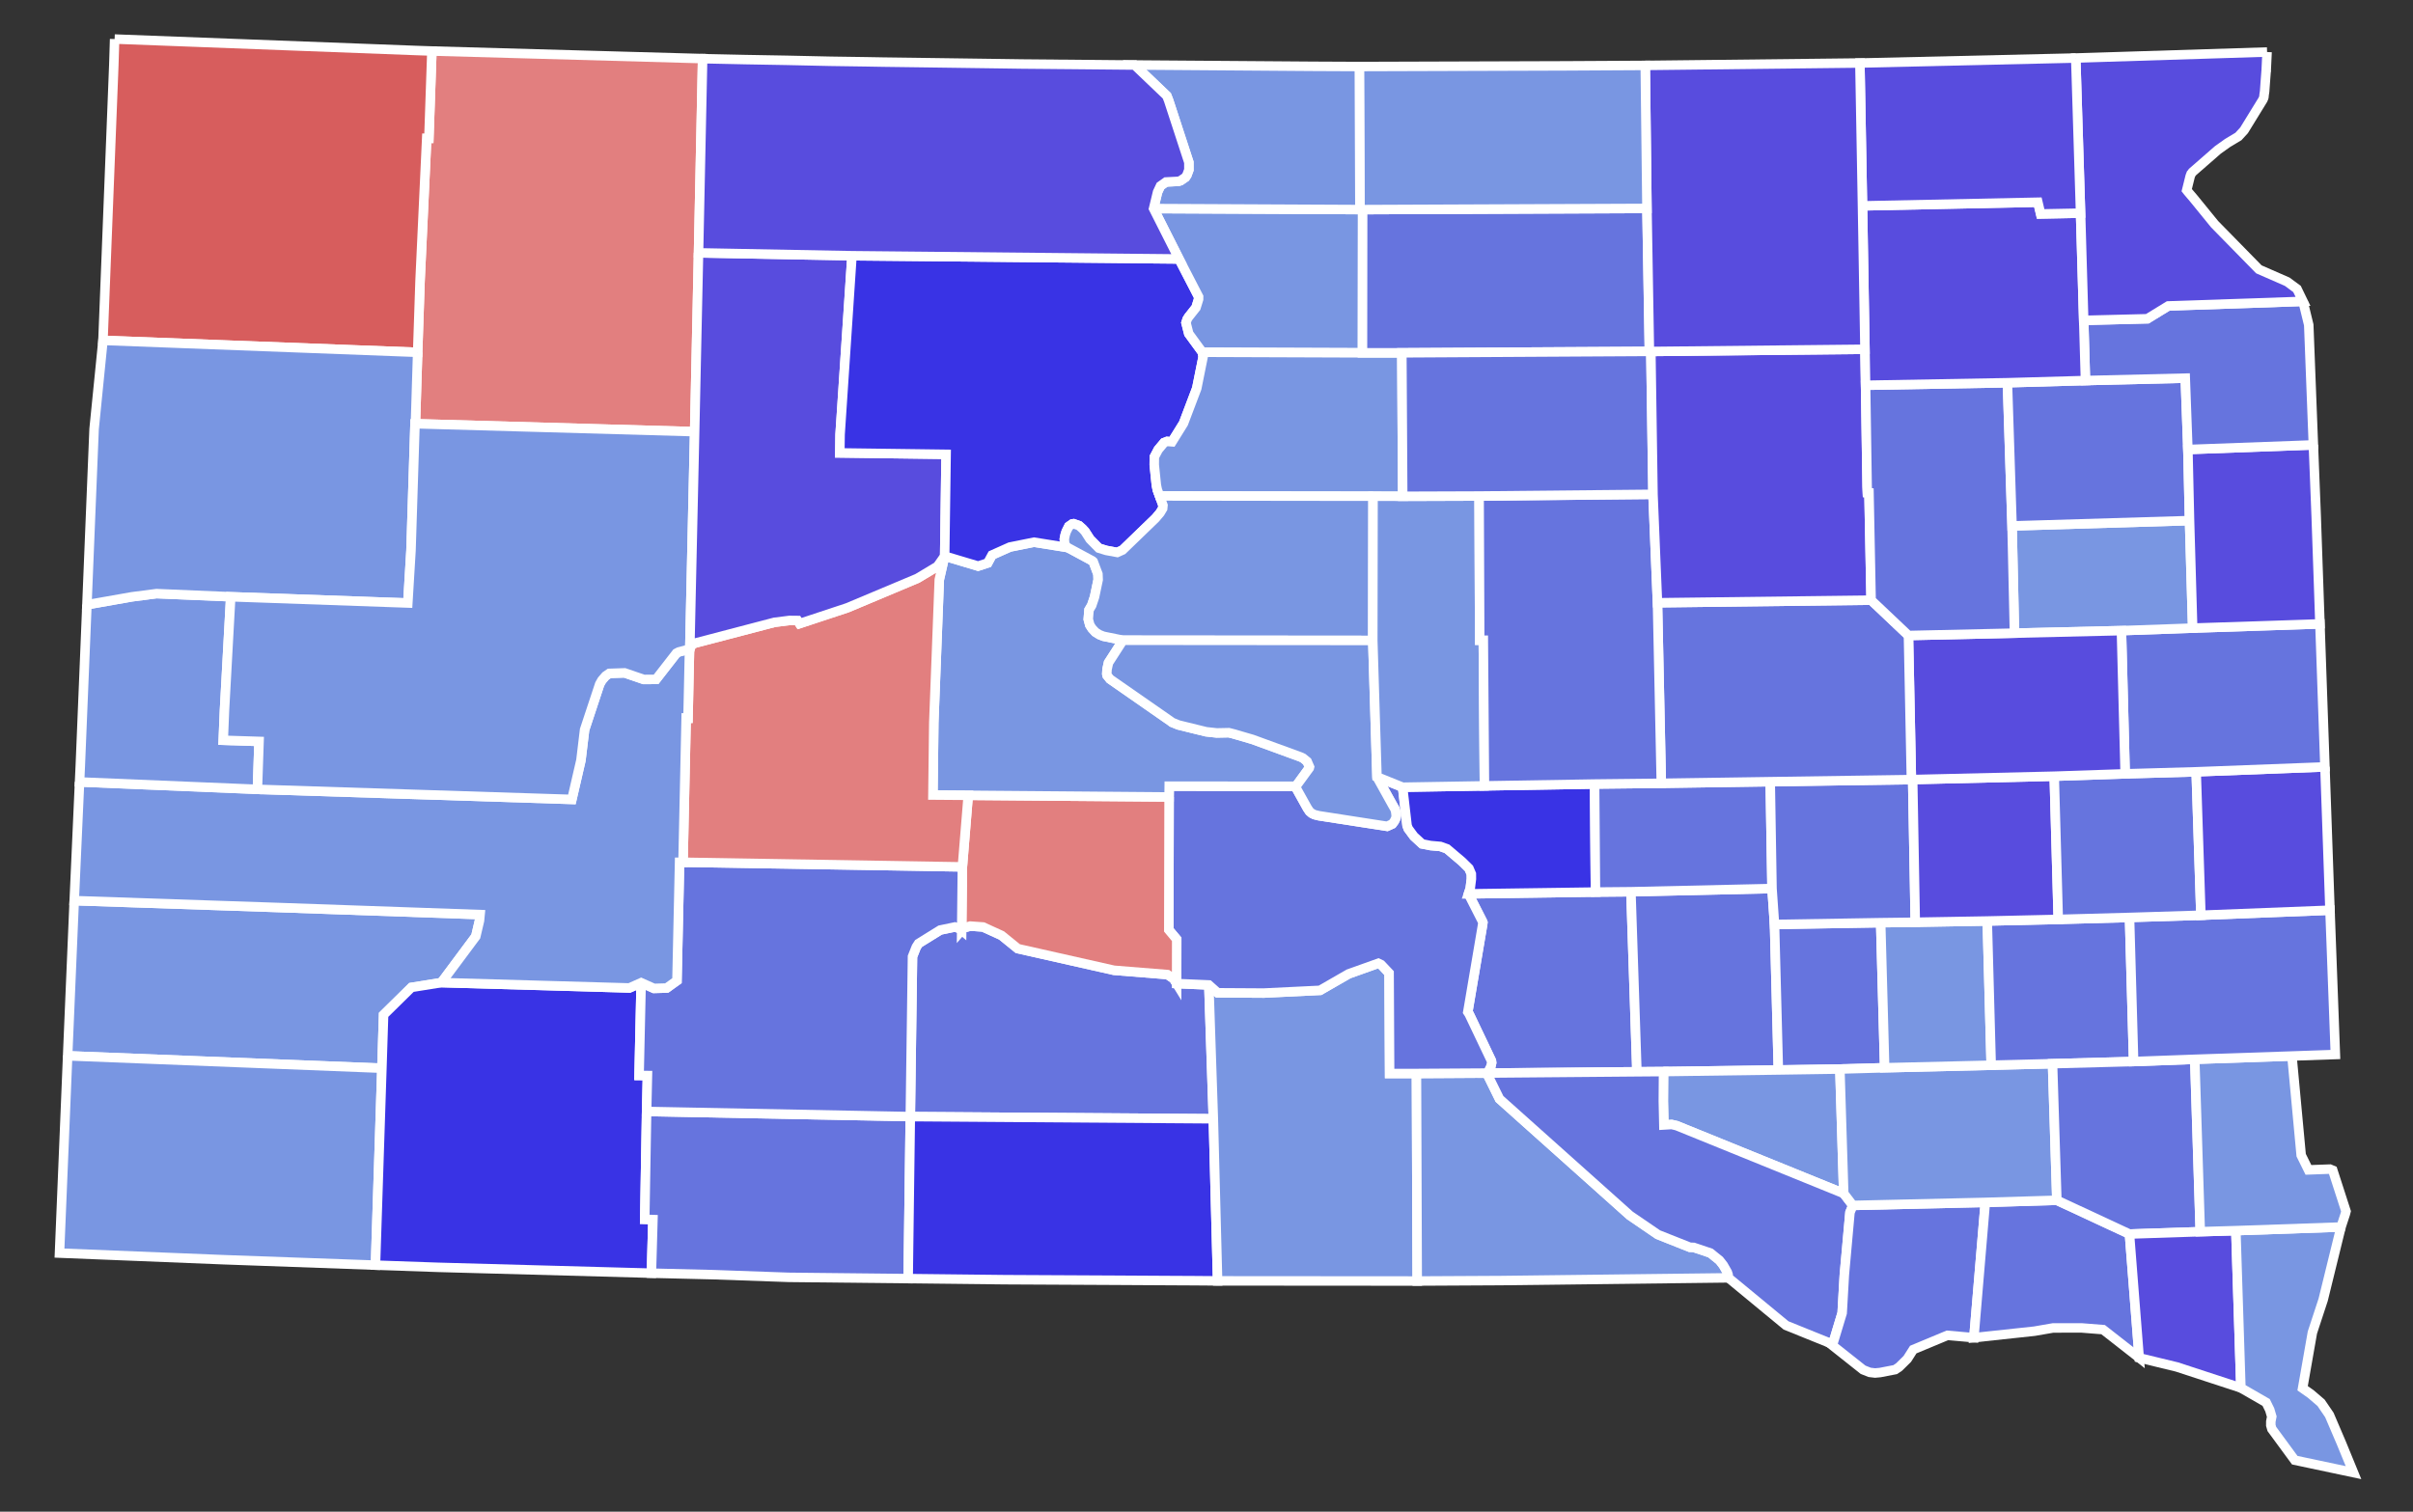 <?xml version="1.0" encoding="UTF-8" standalone="no"?>
<!-- Created with Inkscape (http://www.inkscape.org/) -->

<svg
   xmlns:dc="http://purl.org/dc/elements/1.1/"
   xmlns:cc="http://creativecommons.org/ns#"
   xmlns:rdf="http://www.w3.org/1999/02/22-rdf-syntax-ns#"
   xmlns:svg="http://www.w3.org/2000/svg"
   xmlns="http://www.w3.org/2000/svg"
   xmlns:xlink="http://www.w3.org/1999/xlink"
   xmlns:sodipodi="http://sodipodi.sourceforge.net/DTD/sodipodi-0.dtd"
   xmlns:inkscape="http://www.inkscape.org/namespaces/inkscape"
   width="242.908"
   height="152.221"
   id="svg5794"
   sodipodi:version="0.32"
   inkscape:version="0.48.4 r9939"
   version="1.0"
   sodipodi:docname="South Dakota.svg"
   inkscape:output_extension="org.inkscape.output.svg.inkscape">
  <rect width="100%" height="100%" fill="#333333" stroke="none"/>
  <defs
     id="defs5796">
    <linearGradient
       inkscape:collect="always"
       xlink:href="#linearGradient13460"
       id="linearGradient13492"
       x1="230.951"
       y1="51.393"
       x2="239.347"
       y2="51.393"
       gradientUnits="userSpaceOnUse"
       gradientTransform="matrix(2.525,0,0,2.525,-203.942,280.109)" />
    <linearGradient
       inkscape:collect="always"
       xlink:href="#linearGradient13384"
       id="linearGradient13484"
       x1="239.194"
       y1="65.13"
       x2="248.488"
       y2="65.13"
       gradientUnits="userSpaceOnUse"
       gradientTransform="matrix(2.525,0,0,2.525,-203.942,280.109)" />
    <linearGradient
       id="linearGradient13384">
      <stop
         style="stop-color:#ff6600;stop-opacity:1;"
         offset="0"
         id="stop13386" />
      <stop
         style="stop-color:#008000;stop-opacity:1;"
         offset="1"
         id="stop13388" />
    </linearGradient>
    <linearGradient
       inkscape:collect="always"
       xlink:href="#linearGradient13384"
       id="linearGradient13482"
       x1="239.51"
       y1="68.049"
       x2="252.878"
       y2="68.049"
       gradientUnits="userSpaceOnUse"
       gradientTransform="matrix(2.525,0,0,2.525,-203.942,280.109)" />
    <linearGradient
       id="linearGradient13502">
      <stop
         style="stop-color:#ffff00;stop-opacity:1;"
         offset="0"
         id="stop13504" />
      <stop
         id="stop13512"
         offset="0.5"
         style="stop-color:#ff6600;stop-opacity:1;" />
      <stop
         style="stop-color:#000080;stop-opacity:1;"
         offset="1"
         id="stop13506" />
    </linearGradient>
    <linearGradient
       inkscape:collect="always"
       xlink:href="#linearGradient13502"
       id="linearGradient13508"
       x1="239.271"
       y1="61.818"
       x2="252.9"
       y2="61.818"
       gradientUnits="userSpaceOnUse"
       gradientTransform="matrix(2.525,0,0,2.525,-203.942,280.109)" />
    <linearGradient
       id="linearGradient13460">
      <stop
         style="stop-color:#ffff00;stop-opacity:1;"
         offset="0"
         id="stop13462" />
      <stop
         style="stop-color:#ff6600;stop-opacity:1;"
         offset="1"
         id="stop13464" />
    </linearGradient>
    <linearGradient
       inkscape:collect="always"
       xlink:href="#linearGradient13460"
       id="linearGradient13500"
       x1="263.064"
       y1="36.517"
       x2="267.859"
       y2="36.517"
       gradientUnits="userSpaceOnUse"
       gradientTransform="matrix(2.525,0,0,2.525,-203.942,280.109)" />
    <inkscape:perspective
       sodipodi:type="inkscape:persp3d"
       inkscape:vp_x="0 : 526.18109 : 1"
       inkscape:vp_y="0 : 1000 : 0"
       inkscape:vp_z="744.09448 : 526.18109 : 1"
       inkscape:persp3d-origin="372.04724 : 350.78739 : 1"
       id="perspective5802" />
  </defs>
  <sodipodi:namedview
     id="base"
     pagecolor="#ffffff"
     bordercolor="#666666"
     borderopacity="1.0"
     gridtolerance="10000"
     guidetolerance="10"
     objecttolerance="10"
     inkscape:pageopacity="0.0"
     inkscape:pageshadow="2"
     inkscape:zoom="1.27"
     inkscape:cx="316.21252"
     inkscape:cy="131.65398"
     inkscape:document-units="px"
     inkscape:current-layer="layer1"
     showgrid="false"
     inkscape:window-width="1024"
     inkscape:window-height="668"
     inkscape:window-x="0"
     inkscape:window-y="24"
     inkscape:window-maximized="0" />
  <g
     inkscape:label="Layer 1"
     inkscape:groupmode="layer"
     id="layer1"
     transform="translate(-347.127,-419.496)">
    <path
       style="font-size:12px;fill-opacity:1;fill-rule:nonzero;stroke:#ffffff;stroke-width:0.955;fill:#e27f7f"
       d="M 390.605,424.634 L 417.858,425.397 L 417.445,444.958 L 417.055,462.963 L 388.947,462.165 L 389.171,454.974 L 389.412,447.781 L 390.082,433.419 L 390.301,433.422 L 390.605,424.634"
       id="SD_Perkins"
       inkscape:label="Perkins, SD" />
    <path
       style="font-size:12px;fill-opacity:1;fill-rule:nonzero;stroke:#ffffff;stroke-width:0.955;fill:#d75d5d"
       d="M 358.665,423.428 L 389.051,424.582 L 390.605,424.634 L 390.301,433.422 L 390.082,433.419 L 389.412,447.781 L 389.171,454.974 L 357.493,453.772 L 358.584,426.055 L 358.665,423.428"
       id="SD_Harding"
       inkscape:label="Harding, SD" />
    <path
       style="font-size:12px;fill-opacity:1;fill-rule:nonzero;stroke:#ffffff;stroke-width:0.955;fill:#7996e2"
       d="M 354.598,510.187 L 374.895,510.872 L 395.454,511.592 L 395.395,512.203 L 395.023,513.786 L 391.558,518.442 L 388.545,518.927 L 385.742,521.686 L 385.571,527.062 L 353.936,525.814 L 353.979,524.766 L 354.598,510.187"
       id="SD_Custer"
       inkscape:label="Custer, SD" />
    <path
       style="font-size:12px;fill-opacity:1;fill-rule:nonzero;stroke:#ffffff;stroke-width:0.955;fill:#7996e2"
       d="M 353.936,525.814 L 385.571,527.062 L 384.924,546.894 L 369.681,546.348 L 353.116,545.679 L 353.936,525.814"
       id="SD_Fall_River"
       inkscape:label="Fall River, SD" />
    <path
       style="font-size:12px;fill-opacity:1;fill-rule:nonzero;stroke:#ffffff;stroke-width:0.955;fill:#3933e5"
       d="M 411.669,518.453 L 411.461,527.791 L 412.302,527.801 L 412.219,531.417 L 412.03,542.277 L 412.855,542.304 L 412.701,547.702 L 391.23,547.113 L 384.924,546.894 L 385.571,527.062 L 385.742,521.686 L 388.545,518.927 L 391.558,518.442 L 410.486,518.981 L 411.669,518.453"
       id="SD_Shannon"
       inkscape:label="Shannon, SD" />
    <path
       style="font-size:12px;fill-opacity:1;fill-rule:nonzero;stroke:#ffffff;stroke-width:0.955;fill:#6674de"
       d="M 438.764,531.935 L 438.548,548.249 L 426.516,548.121 L 418.959,547.853 L 412.701,547.702 L 412.855,542.304 L 412.03,542.277 L 412.219,531.417 L 438.764,531.935"
       id="SD_Bennett"
       inkscape:label="Bennett, SD" />
    <path
       style="font-size:12px;fill-opacity:1;fill-rule:nonzero;stroke:#ffffff;stroke-width:0.955;fill:#6674de"
       d="M 443.936,513.162 L 444.132,512.935 L 444.804,512.75 L 446.086,512.842 L 447.949,513.692 L 449.585,515.019 L 459.265,517.201 L 464.652,517.633 L 465.278,518.054 L 465.575,518.538 L 468.816,518.678 L 469.269,532.154 L 438.764,531.935 L 438.985,515.82 L 439.364,514.861 L 439.597,514.5 L 441.775,513.149 L 443.256,512.84 L 443.756,513.009 L 443.936,513.162"
       id="SD_Mellette"
       inkscape:label="Mellette, SD" />
    <path
       style="font-size:12px;fill-opacity:1;fill-rule:nonzero;stroke:#ffffff;stroke-width:0.955;fill:#3933e5"
       d="M 438.764,531.935 L 469.269,532.154 L 469.698,548.477 L 467.289,548.458 L 465.125,548.447 L 459.232,548.413 L 448.262,548.357 L 438.548,548.249 L 438.764,531.935"
       id="SD_Todd"
       inkscape:label="Todd, SD" />
    <path
       style="font-size:12px;fill-opacity:1;fill-rule:nonzero;stroke:#ffffff;stroke-width:0.955;fill:#7996e2"
       d="M 468.816,518.678 L 469.705,519.468 L 474.336,519.496 L 480.013,519.22 L 482.89,517.563 L 485.878,516.496 L 486.157,516.63 L 486.962,517.482 L 487.015,527.595 L 489.716,527.596 L 489.793,548.492 L 469.698,548.477 L 469.269,532.154 L 468.816,518.678"
       id="SD_Tripp"
       inkscape:label="Tripp, SD" />
    <path
       style="font-size:12px;fill-opacity:1;fill-rule:nonzero;stroke:#ffffff;stroke-width:0.955;fill:#7996e2"
       d="M 496.794,527.552 L 498.076,530.155 L 511.199,541.888 L 514.021,543.816 L 517.235,545.091 L 517.628,545.106 L 519.306,545.671 L 520.219,546.406 L 520.603,546.896 L 521.009,547.607 L 521.093,547.864 L 521.119,548.172 L 498.251,548.446 L 489.793,548.492 L 489.716,527.596 L 496.794,527.552"
       id="SD_Gregory"
       inkscape:label="Gregory, SD" />
    <path
       style="font-size:12px;fill-opacity:1;fill-rule:nonzero;stroke:#ffffff;stroke-width:0.955;fill:#6674de"
       d="M 507.737,509.324 L 511.306,509.292 L 511.909,527.421 L 496.81,527.551 L 496.975,527.338 L 497.201,526.898 L 497.288,526.514 L 497.264,526.315 L 495.026,521.618 L 494.885,521.404 L 496.379,512.593 L 496.403,512.389 L 496.353,512.262 L 494.948,509.504 L 507.737,509.324"
       id="SD_Brule"
       inkscape:label="Brule, SD" />
    <path
       style="font-size:12px;fill-opacity:1;fill-rule:nonzero;stroke:#ffffff;stroke-width:0.955;fill:#6674de"
       d="M 525.509,508.971 L 525.761,512.585 L 526.147,527.239 L 514.59,527.4 L 511.909,527.421 L 511.306,509.292 L 525.509,508.971"
       id="SD_Aurora"
       inkscape:label="Aurora, SD" />
    <path
       style="font-size:12px;fill-opacity:1;fill-rule:nonzero;stroke:#ffffff;stroke-width:0.955;fill:#6674de"
       d="M 536.448,512.408 L 536.848,527.017 L 532.34,527.145 L 526.147,527.239 L 525.761,512.585 L 536.448,512.408"
       id="SD_Davison"
       inkscape:label="Davison, SD" />
    <path
       style="font-size:12px;fill-opacity:1;fill-rule:nonzero;stroke:#ffffff;stroke-width:0.955;fill:#7996e2"
       d="M 514.59,527.4 L 526.147,527.239 L 532.34,527.145 L 532.728,539.677 L 515.902,532.845 L 515.405,532.73 L 514.622,532.778 L 514.568,530.373 L 514.59,527.4"
       id="SD_Douglas"
       inkscape:label="Douglas, SD" />
    <path
       style="font-size:12px;fill-opacity:1;fill-rule:nonzero;stroke:#ffffff;stroke-width:0.955;fill:#6674de"
       d="M 496.81,527.551 L 511.909,527.421 L 514.59,527.4 L 514.568,530.373 L 514.622,532.778 L 515.405,532.73 L 515.902,532.845 L 532.728,539.677 L 533.647,540.879 L 533.357,541.583 L 532.79,547.887 L 532.571,551.711 L 531.687,554.635 L 531.256,554.714 L 526.921,552.961 L 521.119,548.172 L 521.093,547.864 L 521.009,547.607 L 520.603,546.896 L 520.219,546.406 L 519.306,545.671 L 517.628,545.106 L 517.235,545.091 L 514.021,543.816 L 511.199,541.888 L 498.076,530.155 L 496.794,527.552 L 496.81,527.551"
       id="SD_Charles_Mix"
       inkscape:label="Charles Mix, SD" />
    <path
       style="font-size:12px;fill-opacity:1;fill-rule:nonzero;stroke:#ffffff;stroke-width:0.955;fill:#6674de"
       d="M 533.647,540.879 L 546.981,540.574 L 545.83,554.197 L 543.168,553.962 L 539.728,555.395 L 539.129,556.334 L 538.306,557.147 L 537.912,557.414 L 536.385,557.709 L 535.882,557.755 L 535.341,557.691 L 534.677,557.428 L 531.256,554.714 L 531.687,554.635 L 532.571,551.711 L 532.79,547.887 L 533.357,541.583 L 533.647,540.879"
       id="SD_Bon_Homme"
       inkscape:label="Bon Homme, SD" />
    <path
       style="font-size:12px;fill-opacity:1;fill-rule:nonzero;stroke:#ffffff;stroke-width:0.955;fill:#6674de"
       d="M 546.981,540.574 L 554.183,540.36 L 561.493,543.761 L 562.471,556.227 L 558.841,553.386 L 556.674,553.215 L 553.799,553.218 L 551.926,553.543 L 545.83,554.197 L 546.981,540.574"
       id="SD_Yankton"
       inkscape:label="Yankton, SD" />
    <path
       style="font-size:12px;fill-opacity:1;fill-rule:nonzero;stroke:#ffffff;stroke-width:0.955;fill:#7996e2"
       d="M 532.34,527.145 L 536.848,527.017 L 547.574,526.761 L 553.748,526.606 L 554.183,540.36 L 546.981,540.574 L 533.647,540.879 L 532.728,539.677 L 532.34,527.145"
       id="SD_Hutchinson"
       inkscape:label="Hutchinson, SD" />
    <path
       style="font-size:12px;fill-opacity:1;fill-rule:nonzero;stroke:#ffffff;stroke-width:0.955;fill:#7996e2"
       d="M 539.93,512.364 L 547.177,512.239 L 547.574,526.761 L 536.848,527.017 L 536.448,512.408 L 539.93,512.364"
       id="SD_Hanson"
       inkscape:label="Hanson, SD" />
    <path
       style="font-size:12px;fill-opacity:1;fill-rule:nonzero;stroke:#ffffff;stroke-width:0.955;fill:#6674de"
       d="M 554.324,512.077 L 561.498,511.88 L 561.91,526.389 L 553.748,526.606 L 547.574,526.761 L 547.177,512.239 L 554.324,512.077"
       id="SD_McCook"
       inkscape:label="McCook, SD" />
    <path
       style="font-size:12px;fill-opacity:1;fill-rule:nonzero;stroke:#ffffff;stroke-width:0.955;fill:#6674de"
       d="M 561.91,526.389 L 568.065,526.164 L 568.62,543.525 L 561.493,543.761 L 554.183,540.36 L 553.748,526.606 L 561.91,526.389"
       id="SD_Turner"
       inkscape:label="Turner, SD" />
    <path
       style="font-size:12px;fill-opacity:1;fill-rule:nonzero;stroke:#ffffff;stroke-width:0.955;fill:#584cde"
       d="M 568.62,543.525 L 572.202,543.419 L 572.71,559.256 L 566.265,557.146 L 562.471,556.227 L 561.493,543.761 L 568.62,543.525"
       id="SD_Clay"
       inkscape:label="Clay, SD" />
    <path
       style="font-size:12px;fill-opacity:1;fill-rule:nonzero;stroke:#ffffff;stroke-width:0.955;fill:#7996e2"
       d="M 582.791,543.053 L 580.991,550.383 L 579.907,553.68 L 578.922,559.289 L 579.741,559.864 L 580.778,560.752 L 581.615,561.979 L 582.833,564.829 L 584.046,567.786 L 578.132,566.533 L 575.827,563.393 L 575.721,563.021 L 575.722,562.641 L 575.817,562.147 L 575.615,561.46 L 575.25,560.719 L 572.71,559.256 L 572.202,543.419 L 582.791,543.053"
       id="SD_Union"
       inkscape:label="Union, SD" />
    <path
       style="font-size:12px;fill-opacity:1;fill-rule:nonzero;stroke:#ffffff;stroke-width:0.955;fill:#7996e2"
       d="M 568.065,526.164 L 577.848,525.834 L 578.778,535.821 L 579.509,537.3 L 581.669,537.221 L 581.96,537.344 L 583.292,541.468 L 583.217,541.757 L 582.791,543.053 L 572.202,543.419 L 568.62,543.525 L 568.065,526.164"
       id="SD_Lincoln"
       inkscape:label="Lincoln, SD" />
    <path
       style="font-size:12px;fill-opacity:1;fill-rule:nonzero;stroke:#ffffff;stroke-width:0.955;fill:#6674de"
       d="M 568.684,511.658 L 581.678,511.151 L 582.22,525.683 L 577.848,525.834 L 568.065,526.164 L 561.91,526.389 L 561.498,511.88 L 568.684,511.658"
       id="SD_Minnehaha"
       inkscape:label="Minnehaha, SD" />
    <path
       style="font-size:12px;fill-opacity:1;fill-rule:nonzero;stroke:#ffffff;stroke-width:0.955;fill:#6674de"
       d="M 488.324,498.767 L 488.77,502.621 L 488.886,502.935 L 489.455,503.71 L 490.285,504.474 L 491.133,504.642 L 492.124,504.73 L 492.788,504.967 L 494.306,506.253 L 495,506.936 L 495.242,507.505 L 495.247,508.001 L 495.129,508.958 L 494.948,509.504 L 496.353,512.262 L 496.403,512.389 L 496.379,512.593 L 494.885,521.404 L 495.026,521.618 L 497.264,526.315 L 497.288,526.514 L 497.201,526.898 L 496.975,527.338 L 496.81,527.551 L 496.794,527.552 L 489.716,527.596 L 487.015,527.595 L 486.962,517.482 L 486.157,516.63 L 485.878,516.496 L 482.89,517.563 L 480.013,519.22 L 474.336,519.496 L 469.705,519.468 L 468.816,518.678 L 465.575,518.538 L 465.581,514.082 L 464.785,513.13 L 464.816,499.749 L 464.829,498.661 L 477.584,498.672 L 477.667,498.959 L 478.731,500.872 L 478.95,501.198 L 479.174,501.391 L 479.44,501.525 L 479.896,501.638 L 486.758,502.704 L 487.286,502.467 L 487.49,502.194 L 487.654,501.856 L 487.673,501.62 L 487.628,501.229 L 487.556,500.975 L 487.324,500.576 L 485.742,497.727 L 488.324,498.767"
       id="SD_Lyman"
       inkscape:label="Lyman, SD" />
    <path
       style="font-size:12px;fill-opacity:1;fill-rule:nonzero;stroke:#ffffff;stroke-width:0.955;fill:#e27f7f"
       d="M 464.816,499.749 L 464.785,513.13 L 465.581,514.082 L 465.575,518.538 L 465.278,518.054 L 464.652,517.633 L 459.265,517.201 L 449.585,515.019 L 447.949,513.692 L 446.086,512.842 L 444.804,512.75 L 444.132,512.935 L 443.936,513.162 L 444.008,506.789 L 444.596,499.582 L 464.816,499.749"
       id="SD_Jones"
       inkscape:label="Jones, SD" />
    <path
       style="font-size:12px;fill-opacity:1;fill-rule:nonzero;stroke:#ffffff;stroke-width:0.955;fill:#6674de"
       d="M 415.884,506.323 L 444.008,506.789 L 443.936,513.162 L 443.756,513.009 L 443.256,512.84 L 441.775,513.149 L 439.597,514.5 L 439.364,514.861 L 438.985,515.82 L 438.764,531.935 L 412.219,531.417 L 412.302,527.801 L 411.461,527.791 L 411.669,518.453 L 412.954,519.025 L 414.16,518.991 L 414.243,518.987 L 415.275,518.246 L 415.537,506.324 L 415.884,506.323"
       id="SD_Jackson"
       inkscape:label="Jackson, SD" />
    <path
       style="font-size:12px;fill-opacity:1;fill-rule:nonzero;stroke:#ffffff;stroke-width:0.955;fill:#7996e2"
       d="M 454.609,474.635 L 457.085,475.969 L 457.178,476.052 L 457.652,477.307 L 457.675,477.873 L 457.309,479.614 L 457.025,480.456 L 456.754,480.915 L 456.677,481.848 L 456.833,482.434 L 457.05,482.773 L 457.397,483.151 L 457.787,483.399 L 458.213,483.568 L 460.173,483.967 L 458.918,485.918 L 458.715,486.232 L 458.569,486.892 L 458.543,487.357 L 458.578,487.516 L 458.87,487.881 L 464.995,492.141 L 465.115,492.236 L 465.763,492.499 L 468.547,493.183 L 469.614,493.3 L 470.83,493.275 L 471.285,493.389 L 473.208,493.95 L 478.026,495.709 L 478.291,495.83 L 478.711,496.173 L 478.953,496.729 L 478.928,496.83 L 477.584,498.672 L 464.829,498.661 L 464.816,499.749 L 444.596,499.582 L 441.041,499.555 L 441.129,492.266 L 441.682,477.866 L 442.224,475.494 L 445.588,476.501 L 446.56,476.184 L 446.994,475.384 L 448.789,474.582 L 451.219,474.093 L 454.609,474.635"
       id="SD_Stanley"
       inkscape:label="Stanley, SD" />
    <path
       style="font-size:12px;fill-opacity:1;fill-rule:nonzero;stroke:#ffffff;stroke-width:0.955;fill:#e27f7f"
       d="M 416.566,484.835 L 416.699,484.54 L 417.007,484.279 L 425.087,482.163 L 426.605,481.971 L 427.416,481.98 L 427.619,482.29 L 432.427,480.698 L 439.474,477.738 L 441.497,476.525 L 442.224,475.494 L 441.682,477.866 L 441.129,492.266 L 441.041,499.555 L 444.596,499.582 L 444.008,506.789 L 415.884,506.323 L 416.2,491.801 L 416.387,491.809 L 416.538,484.853 L 416.566,484.835"
       id="SD_Haakon"
       inkscape:label="Haakon, SD" />
    <path
       style="font-size:12px;fill-opacity:1;fill-rule:nonzero;stroke:#ffffff;stroke-width:0.955;fill:#7996e2"
       d="M 355.135,498.237 L 373.039,498.98 L 404.697,499.995 L 405.607,496.056 L 405.976,492.979 L 407.496,488.387 L 407.715,488.001 L 408.09,487.564 L 408.468,487.304 L 410.005,487.253 L 411.932,487.914 L 413.168,487.908 L 415.219,485.271 L 415.462,485.145 L 416.538,484.853 L 416.387,491.809 L 416.2,491.801 L 415.884,506.323 L 415.537,506.324 L 415.275,518.246 L 414.243,518.987 L 414.16,518.991 L 412.954,519.025 L 411.669,518.453 L 410.486,518.981 L 391.558,518.442 L 395.023,513.786 L 395.395,512.203 L 395.454,511.592 L 374.895,510.872 L 354.598,510.187 L 355.135,498.237"
       id="SD_Pennington"
       inkscape:label="Pennington, SD" />
    <path
       style="font-size:12px;fill-opacity:1;fill-rule:nonzero;stroke:#ffffff;stroke-width:0.955;fill:#7996e2"
       d="M 355.877,480.391 L 360.415,479.592 L 362.884,479.272 L 370.353,479.588 L 369.724,491.033 L 369.6,494.041 L 373.204,494.154 L 373.039,498.98 L 355.135,498.237 L 355.21,496.612 L 355.877,480.391"
       id="SD_Lawrence"
       inkscape:label="Lawrence, SD" />
    <path
       style="font-size:12px;fill-opacity:1;fill-rule:nonzero;stroke:#ffffff;stroke-width:0.955;fill:#7996e2"
       d="M 389.171,454.974 L 388.947,462.165 L 388.905,462.167 L 388.501,474.922 L 388.181,480.218 L 370.353,479.588 L 362.884,479.272 L 360.415,479.592 L 355.877,480.391 L 356.599,462.688 L 357.493,453.772 L 389.171,454.974"
       id="SD_Butte"
       inkscape:label="Butte, SD" />
    <path
       style="font-size:12px;fill-opacity:1;fill-rule:nonzero;stroke:#ffffff;stroke-width:0.955;fill:#7996e2"
       d="M 417.055,462.963 L 416.566,484.835 L 416.538,484.853 L 415.462,485.145 L 415.219,485.271 L 413.168,487.908 L 411.932,487.914 L 410.005,487.253 L 408.468,487.304 L 408.09,487.564 L 407.715,488.001 L 407.496,488.387 L 405.976,492.979 L 405.607,496.056 L 404.697,499.995 L 373.039,498.98 L 373.204,494.154 L 369.6,494.041 L 369.724,491.033 L 370.353,479.588 L 388.181,480.218 L 388.501,474.922 L 388.905,462.167 L 388.947,462.165 L 417.055,462.963"
       id="SD_Meade"
       inkscape:label="Meade, SD" />
    <path
       style="font-size:12px;fill-opacity:1;fill-rule:nonzero;stroke:#ffffff;stroke-width:0.955;fill:#584cde"
       d="M 417.445,444.958 L 432.893,445.248 L 431.695,463.248 L 431.668,465.103 L 442.368,465.244 L 442.224,475.494 L 441.497,476.525 L 439.474,477.738 L 432.427,480.698 L 427.619,482.29 L 427.416,481.98 L 426.605,481.971 L 425.087,482.163 L 417.007,484.279 L 416.699,484.54 L 416.566,484.835 L 417.055,462.963 L 417.445,444.958"
       id="SD_Ziebach"
       inkscape:label="Ziebach, SD" />
    <path
       style="font-size:12px;fill-opacity:1;fill-rule:nonzero;stroke:#ffffff;stroke-width:0.955;fill:#3933e5"
       d="M 465.817,445.573 L 467.787,449.381 L 467.784,449.629 L 467.525,450.467 L 466.767,451.425 L 466.631,451.647 L 466.517,452.002 L 466.794,453.092 L 468.162,454.967 L 468.239,455.427 L 467.6,458.602 L 466.265,462.124 L 465.108,463.984 L 464.614,463.947 L 464.313,464.062 L 463.721,464.769 L 463.33,465.51 L 463.321,466.296 L 463.534,468.36 L 463.627,468.807 L 464.2,470.38 L 464.169,470.7 L 463.91,471.132 L 463.44,471.686 L 460.13,474.884 L 459.593,475.125 L 458.493,474.923 L 457.747,474.693 L 456.853,473.786 L 456.354,473.009 L 456.111,472.745 L 455.751,472.425 L 455.205,472.232 L 455.077,472.25 L 454.723,472.496 L 454.456,473.029 L 454.353,473.352 L 454.268,473.777 L 454.301,474.197 L 454.411,474.454 L 454.609,474.635 L 451.219,474.093 L 448.789,474.582 L 446.994,475.384 L 446.56,476.184 L 445.588,476.501 L 442.224,475.494 L 442.368,465.244 L 431.668,465.103 L 431.695,463.248 L 432.893,445.248 L 465.817,445.573"
       id="SD_Dewey"
       inkscape:label="Dewey, SD" />
    <path
       style="font-size:12px;fill-opacity:1;fill-rule:nonzero;stroke:#ffffff;stroke-width:0.955;fill:#7996e2"
       d="M 463.254,440.499 L 484.023,440.599 L 484.3,440.603 L 484.283,455.026 L 468.162,454.967 L 466.794,453.092 L 466.517,452.002 L 466.631,451.647 L 466.767,451.425 L 467.525,450.467 L 467.784,449.629 L 467.787,449.381 L 465.817,445.573 L 463.254,440.499"
       id="SD_Walworth"
       inkscape:label="Walworth, SD" />
    <path
       style="font-size:12px;fill-opacity:1;fill-rule:nonzero;stroke:#ffffff;stroke-width:0.955;fill:#7996e2"
       d="M 468.162,454.967 L 484.283,455.026 L 488.246,455.024 L 488.333,469.471 L 485.345,469.463 L 463.856,469.435 L 463.627,468.807 L 463.534,468.36 L 463.321,466.296 L 463.33,465.51 L 463.721,464.769 L 464.313,464.062 L 464.614,463.947 L 465.108,463.984 L 466.265,462.124 L 467.6,458.602 L 468.239,455.427 L 468.162,454.967"
       id="SD_Potter"
       inkscape:label="Potter, SD" />
    <path
       style="font-size:12px;fill-opacity:1;fill-rule:nonzero;stroke:#ffffff;stroke-width:0.955;fill:#7996e2"
       d="M 485.345,469.463 L 485.32,483.989 L 460.173,483.967 L 458.213,483.568 L 457.787,483.399 L 457.397,483.151 L 457.05,482.773 L 456.833,482.434 L 456.677,481.848 L 456.754,480.915 L 457.025,480.456 L 457.309,479.614 L 457.675,477.873 L 457.652,477.307 L 457.178,476.052 L 457.085,475.969 L 454.609,474.635 L 454.411,474.454 L 454.301,474.197 L 454.268,473.777 L 454.353,473.352 L 454.456,473.029 L 454.723,472.496 L 455.077,472.25 L 455.205,472.232 L 455.751,472.425 L 456.111,472.745 L 456.354,473.009 L 456.853,473.786 L 457.747,474.693 L 458.493,474.923 L 459.593,475.125 L 460.13,474.884 L 463.44,471.686 L 463.91,471.132 L 464.169,470.7 L 464.2,470.38 L 463.856,469.435 L 485.345,469.463"
       id="SD_Sully"
       inkscape:label="Sully, SD" />
    <path
       style="font-size:12px;fill-opacity:1;fill-rule:nonzero;stroke:#ffffff;stroke-width:0.955;fill:#7996e2"
       d="M 485.32,483.989 L 485.742,497.727 L 487.324,500.576 L 487.556,500.975 L 487.628,501.229 L 487.673,501.62 L 487.654,501.856 L 487.49,502.194 L 487.286,502.467 L 486.758,502.704 L 479.896,501.638 L 479.44,501.525 L 479.174,501.391 L 478.95,501.198 L 478.731,500.872 L 477.667,498.959 L 477.584,498.672 L 478.928,496.83 L 478.953,496.729 L 478.711,496.173 L 478.291,495.83 L 478.026,495.709 L 473.208,493.95 L 471.285,493.389 L 470.83,493.275 L 469.614,493.3 L 468.547,493.183 L 465.763,492.499 L 465.115,492.236 L 464.995,492.141 L 458.87,487.881 L 458.578,487.516 L 458.543,487.357 L 458.569,486.892 L 458.715,486.232 L 458.918,485.918 L 460.173,483.967 L 485.32,483.989"
       id="SD_Hughes"
       inkscape:label="Hughes, SD" />
    <path
       style="font-size:12px;fill-opacity:1;fill-rule:nonzero;stroke:#ffffff;stroke-width:0.955;fill:#3933e5"
       d="M 488.324,498.767 L 496.56,498.63 L 507.649,498.446 L 507.737,509.324 L 494.948,509.504 L 495.129,508.958 L 495.247,508.001 L 495.242,507.505 L 495,506.936 L 494.306,506.253 L 492.788,504.967 L 492.124,504.73 L 491.133,504.642 L 490.285,504.474 L 489.455,503.71 L 488.886,502.935 L 488.77,502.621 L 488.324,498.767"
       id="SD_Buffalo"
       inkscape:label="Buffalo, SD" />
    <path
       style="font-size:12px;fill-opacity:1;fill-rule:nonzero;stroke:#ffffff;stroke-width:0.955;fill:#6674de"
       d="M 507.649,498.446 L 514.365,498.372 L 525.329,498.21 L 525.509,508.971 L 511.306,509.292 L 507.737,509.324 L 507.649,498.446"
       id="SD_Jerauld"
       inkscape:label="Jerauld, SD" />
    <path
       style="font-size:12px;fill-opacity:1;fill-rule:nonzero;stroke:#ffffff;stroke-width:0.955;fill:#6674de"
       d="M 525.329,498.21 L 539.54,498 L 539.669,497.995 L 539.93,512.364 L 536.448,512.408 L 525.761,512.585 L 525.509,508.971 L 525.329,498.21"
       id="SD_Sanborn"
       inkscape:label="Sanborn, SD" />
    <path
       style="font-size:12px;fill-opacity:1;fill-rule:nonzero;stroke:#ffffff;stroke-width:0.955;fill:#584cde"
       d="M 553.919,497.658 L 554.324,512.077 L 547.177,512.239 L 539.93,512.364 L 539.669,497.995 L 553.919,497.658"
       id="SD_Miner"
       inkscape:label="Miner, SD" />
    <path
       style="font-size:12px;fill-opacity:1;fill-rule:nonzero;stroke:#ffffff;stroke-width:0.955;fill:#6674de"
       d="M 553.919,497.658 L 561.059,497.418 L 568.207,497.214 L 568.684,511.658 L 561.498,511.88 L 554.324,512.077 L 553.919,497.658"
       id="SD_Lake"
       inkscape:label="Lake, SD" />
    <path
       style="font-size:12px;fill-opacity:1;fill-rule:nonzero;stroke:#ffffff;stroke-width:0.955;fill:#584cde"
       d="M 581.17,496.721 L 581.678,511.151 L 568.684,511.658 L 568.207,497.214 L 581.17,496.721"
       id="SD_Moody"
       inkscape:label="Moody, SD" />
    <path
       style="font-size:12px;fill-opacity:1;fill-rule:nonzero;stroke:#ffffff;stroke-width:0.955;fill:#6674de"
       d="M 560.683,482.999 L 567.855,482.745 L 580.666,482.32 L 581.17,496.721 L 568.207,497.214 L 561.059,497.418 L 560.683,482.999"
       id="SD_Brookings"
       inkscape:label="Brookings, SD" />
    <path
       style="font-size:12px;fill-opacity:1;fill-rule:nonzero;stroke:#ffffff;stroke-width:0.955;fill:#7996e2"
       d="M 567.54,471.919 L 567.855,482.745 L 560.683,482.999 L 549.916,483.253 L 549.673,472.453 L 567.54,471.919"
       id="SD_Hamlin"
       inkscape:label="Hamlin, SD" />
    <path
       style="font-size:12px;fill-opacity:1;fill-rule:nonzero;stroke:#ffffff;stroke-width:0.955;fill:#584cde"
       d="M 549.916,483.253 L 560.683,482.999 L 561.059,497.418 L 553.919,497.658 L 539.669,497.995 L 539.54,498 L 539.244,483.49 L 549.916,483.253"
       id="SD_Kingsbury"
       inkscape:label="Kingsburg, SD" />
    <path
       style="font-size:12px;fill-opacity:1;fill-rule:nonzero;stroke:#ffffff;stroke-width:0.955;fill:#6674de"
       d="M 535.485,479.93 L 539.244,483.49 L 539.54,498 L 525.329,498.21 L 514.365,498.372 L 513.979,480.193 L 535.485,479.93"
       id="SD_Beadle"
       inkscape:label="Beadle, SD" />
    <path
       style="font-size:12px;fill-opacity:1;fill-rule:nonzero;stroke:#ffffff;stroke-width:0.955;fill:#7996e2"
       d="M 488.333,469.471 L 496.023,469.444 L 496.084,483.964 L 496.448,483.965 L 496.56,498.63 L 488.324,498.767 L 485.742,497.727 L 485.32,483.989 L 485.345,469.463 L 488.333,469.471"
       id="SD_Hyde"
       inkscape:label="Hyde, SD" />
    <path
       style="font-size:12px;fill-opacity:1;fill-rule:nonzero;stroke:#ffffff;stroke-width:0.955;fill:#6674de"
       d="M 496.023,469.444 L 513.528,469.273 L 513.979,480.193 L 514.365,498.372 L 507.649,498.446 L 496.56,498.63 L 496.448,483.965 L 496.084,483.964 L 496.023,469.444"
       id="SD_Hand"
       inkscape:label="Hand, SD" />
    <path
       style="font-size:12px;fill-opacity:1;fill-rule:nonzero;stroke:#ffffff;stroke-width:0.955;fill:#6674de"
       d="M 484.3,440.603 L 512.92,440.482 L 513.166,454.881 L 488.246,455.024 L 484.283,455.026 L 484.3,440.603"
       id="SD_Edmunds"
       inkscape:label="Edmunds, SD" />
    <path
       style="font-size:12px;fill-opacity:1;fill-rule:nonzero;stroke:#ffffff;stroke-width:0.955;fill:#6674de"
       d="M 513.166,454.881 L 513.312,454.888 L 513.528,469.273 L 496.023,469.444 L 488.333,469.471 L 488.246,455.024 L 513.166,454.881"
       id="SD_Faulk"
       inkscape:label="Faulk, SD" />
    <path
       style="font-size:12px;fill-opacity:1;fill-rule:nonzero;stroke:#ffffff;stroke-width:0.955;fill:#584cde"
       d="M 534.865,454.666 L 534.928,458.291 L 535.085,468.515 L 535.11,469.107 L 535.271,469.116 L 535.485,479.93 L 513.979,480.193 L 513.528,469.273 L 513.312,454.888 L 534.865,454.666"
       id="SD_Spink"
       inkscape:label="Spink, SD" />
    <path
       style="font-size:12px;fill-opacity:1;fill-rule:nonzero;stroke:#ffffff;stroke-width:0.955;fill:#6674de"
       d="M 549.207,458.037 L 549.673,472.453 L 549.916,483.253 L 539.244,483.49 L 535.485,479.93 L 535.271,469.116 L 535.11,469.107 L 535.085,468.515 L 534.928,458.291 L 549.207,458.037"
       id="SD_Clark"
       inkscape:label="Clark, SD" />
    <path
       style="font-size:12px;fill-opacity:1;fill-rule:nonzero;stroke:#ffffff;stroke-width:0.955;fill:#6674de"
       d="M 549.207,458.037 L 557.063,457.816 L 567.11,457.575 L 567.374,464.76 L 567.54,471.919 L 549.673,472.453 L 549.207,458.037"
       id="SD_Codington"
       inkscape:label="Codington, SD" />
    <path
       style="font-size:12px;fill-opacity:1;fill-rule:nonzero;stroke:#ffffff;stroke-width:0.955;fill:#584cde"
       d="M 580.006,464.296 L 580.288,471.438 L 580.542,478.684 L 580.666,482.32 L 567.855,482.745 L 567.54,471.919 L 567.374,464.76 L 580.006,464.296"
       id="SD_Deuel"
       inkscape:label="Deuel, SD" />
    <path
       style="font-size:12px;fill-opacity:1;fill-rule:nonzero;stroke:#ffffff;stroke-width:0.955;fill:#6674de"
       d="M 578.963,449.843 L 579.54,452.215 L 580.006,464.296 L 567.374,464.76 L 567.11,457.575 L 557.063,457.816 L 556.884,451.755 L 563.293,451.594 L 565.4,450.303 L 578.963,449.843"
       id="SD_Grant"
       inkscape:label="Grand, SD" />
    <path
       style="font-size:12px;fill-opacity:1;fill-rule:nonzero;stroke:#ffffff;stroke-width:0.955;fill:#584cde"
       d="M 534.617,440.225 L 552.272,439.86 L 552.553,441.04 L 556.57,440.961 L 557.063,457.816 L 549.207,458.037 L 534.928,458.291 L 534.617,440.225"
       id="SD_Day"
       inkscape:label="Day, SD" />
    <path
       style="font-size:12px;fill-opacity:1;fill-rule:nonzero;stroke:#ffffff;stroke-width:0.955;fill:#584cde"
       d="M 575.345,424.734 L 575.259,426.55 L 575.263,426.637 L 575.249,426.683 L 575.165,427.787 L 575.1,428.688 L 575.044,429.067 L 575.024,429.274 L 574.999,429.362 L 574.972,429.421 L 574.931,429.525 L 573.028,432.62 L 572.461,433.239 L 571.371,433.893 L 570.395,434.587 L 567.834,436.823 L 567.792,436.883 L 567.737,436.959 L 567.694,437.006 L 567.604,437.242 L 567.256,438.647 L 567.379,438.803 L 567.927,439.446 L 570.066,442.072 L 574.519,446.617 L 577.371,447.865 L 578.358,448.593 L 578.963,449.843 L 565.4,450.303 L 563.293,451.594 L 556.884,451.755 L 556.57,440.961 L 556.084,425.339 L 575.345,424.734"
       id="SD_Roberts"
       inkscape:label="Roberts, SD" />
    <path
       style="font-size:12px;fill-opacity:1;fill-rule:nonzero;stroke:#ffffff;stroke-width:0.955;fill:#584cde"
       d="M 556.084,425.339 L 556.57,440.961 L 552.553,441.04 L 552.272,439.86 L 534.617,440.225 L 534.355,425.842 L 556.084,425.339"
       id="SD_Marshall"
       inkscape:label="Marshall, SD" />
    <path
       style="font-size:12px;fill-opacity:1;fill-rule:nonzero;stroke:#ffffff;stroke-width:0.955;fill:#584cde"
       d="M 512.748,426.083 L 533.499,425.849 L 534.355,425.842 L 534.617,440.225 L 534.865,454.666 L 513.312,454.888 L 513.166,454.881 L 512.92,440.482 L 512.748,426.083"
       id="SD_Brown"
       inkscape:label="Brown, SD" />
    <path
       style="font-size:12px;fill-opacity:1;fill-rule:nonzero;stroke:#ffffff;stroke-width:0.955;fill:#7996e2"
       d="M 483.966,426.195 L 504.609,426.129 L 512.748,426.083 L 512.92,440.482 L 484.3,440.603 L 484.023,440.599 L 483.966,426.195"
       id="SD_McPherson"
       inkscape:label="McPherson, SD" />
    <path
       style="font-size:12px;fill-opacity:1;fill-rule:nonzero;stroke:#ffffff;stroke-width:0.955;fill:#7996e2"
       d="M 479.265,426.173 L 483.966,426.195 L 484.023,440.599 L 463.254,440.499 L 463.653,438.844 L 463.946,438.221 L 464.509,437.821 L 465.755,437.756 L 465.968,437.69 L 466.463,437.351 L 466.611,437.125 L 466.808,436.596 L 466.806,435.843 L 464.765,429.598 L 464.586,429.142 L 461.338,426.04 L 479.265,426.173"
       id="SD_Campbell"
       inkscape:label="Campbell, SD" />
    <path
       style="font-size:12px;fill-opacity:1;fill-rule:nonzero;stroke:#ffffff;stroke-width:0.955;fill:#584cde"
       d="M 417.916,425.394 L 418.103,425.403 L 418.175,425.413 L 418.642,425.422 L 422.141,425.497 L 426.306,425.57 L 430.695,425.666 L 434.325,425.719 L 436.01,425.749 L 438.97,425.788 L 447.39,425.904 L 450.018,425.941 L 453.5,425.971 L 453.735,425.977 L 454.389,425.979 L 460.978,426.042 L 461.338,426.04 L 464.586,429.142 L 464.765,429.598 L 466.806,435.843 L 466.808,436.596 L 466.611,437.125 L 466.463,437.351 L 465.968,437.69 L 465.755,437.756 L 464.509,437.821 L 463.946,438.221 L 463.653,438.844 L 463.254,440.499 L 465.817,445.573 L 432.893,445.248 L 417.445,444.958 L 417.858,425.397 L 417.916,425.394"
       id="SD_Corson"
       inkscape:label="Corson, SD" />
  </g>
</svg>
